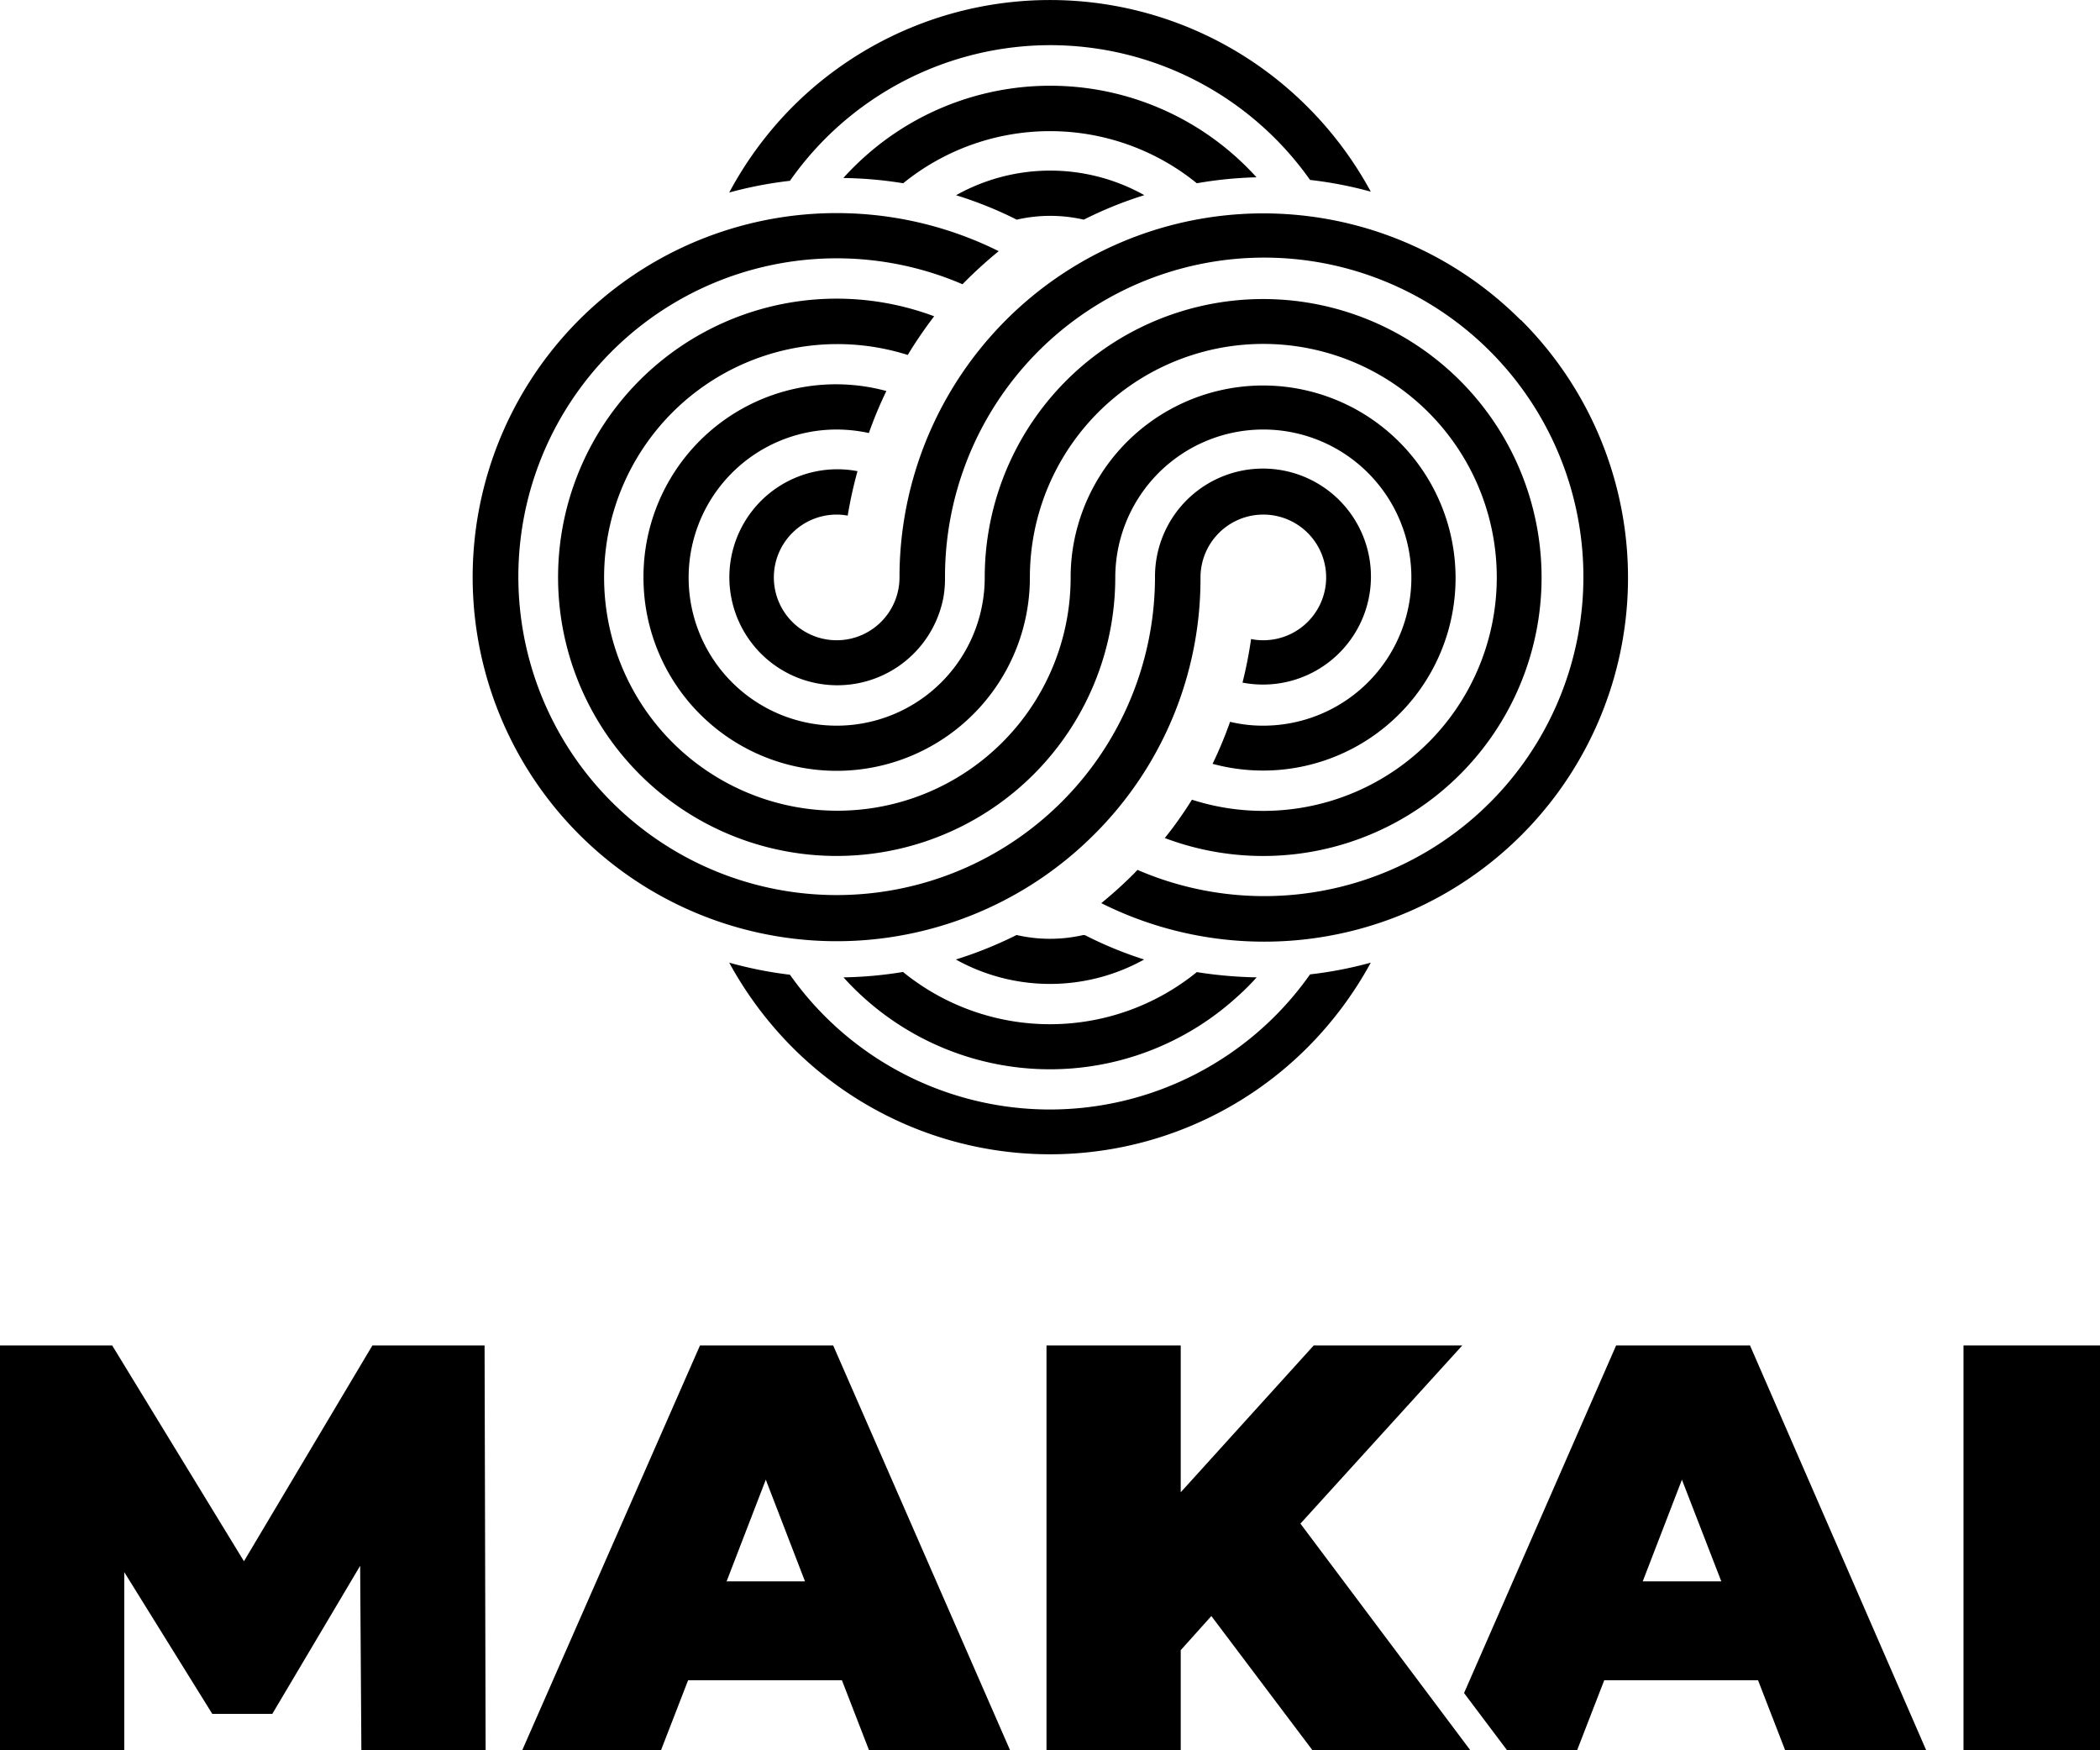 <svg width="120" height="100" viewBox="0 0 120 100" xmlns="http://www.w3.org/2000/svg">
    <path d="M36.77,33a11,11,0,1,0,22.08,0h0a13.34,13.34,0,1,1,9.26,12.69,22.21,22.21,0,0,1-1.55,2.19A15.91,15.91,0,1,0,56.27,33h0a8.46,8.46,0,1,1-8.46-8.46,8.79,8.79,0,0,1,1.84.2,23.11,23.11,0,0,1,1-2.4A11,11,0,0,0,36.77,33Z" />
    <path d="M53.38,18.07A15.92,15.92,0,1,0,63.73,33h0a8.46,8.46,0,1,1,8.45,8.46,8,8,0,0,1-1.89-.22,23.11,23.11,0,0,1-1,2.4,11,11,0,1,0-7.71-13.57,10.73,10.73,0,0,0-.4,2.93h0a13.33,13.33,0,1,1-9.31-12.72A25.53,25.53,0,0,1,53.38,18.07Z" />
    <path d="M62.51,47.69A20.61,20.61,0,0,0,68.6,33h0a3.59,3.59,0,1,1,3.59,3.58,3.26,3.26,0,0,1-.7-.07A24.07,24.07,0,0,1,71,39,6.17,6.17,0,1,0,66,33h0A18.19,18.19,0,1,1,55,16.24a24.66,24.66,0,0,1,2.07-1.89,20.8,20.8,0,1,0,5.45,33.33Z" />
    <path d="M86.89,18.28A20.79,20.79,0,0,0,51.4,33h0a3.59,3.59,0,1,1-3.59-3.6,3.36,3.36,0,0,1,.63.06A24.68,24.68,0,0,1,49,26.92a6.17,6.17,0,1,0,4.91,7.21A6.29,6.29,0,0,0,54,33h0a18.24,18.24,0,1,1,11,16.7l-.21.22a24.52,24.52,0,0,1-1.86,1.68,20.79,20.79,0,0,0,24-33.3Z" />
    <path d="M60,63.39a18.19,18.19,0,0,1-14.86-7.7A22.86,22.86,0,0,1,41.67,55a21.26,21.26,0,0,0,3.63,4.86,20.79,20.79,0,0,0,29.4,0h0A21.26,21.26,0,0,0,78.33,55a22.86,22.86,0,0,1-3.47.67A18.19,18.19,0,0,1,60,63.39Z" />
    <path d="M71.8,10.13A15.89,15.89,0,0,0,49.36,9a16.14,16.14,0,0,0-1.17,1.17,23,23,0,0,1,3.42.3,13.31,13.31,0,0,1,16.78,0A23,23,0,0,1,71.8,10.13Z" />
    <path d="M61.91,53.42a8.5,8.5,0,0,1-3.82,0,23.1,23.1,0,0,1-3.47,1.4,11.07,11.07,0,0,0,10.76,0A22.19,22.19,0,0,1,62,53.43Z" />
    <path d="M54.62,11.15A22.36,22.36,0,0,1,58,12.5l.1.05a8.54,8.54,0,0,1,3.83,0,22.57,22.57,0,0,1,3.46-1.4,11,11,0,0,0-10.75,0Z" />
    <path d="M51.61,55.53a23,23,0,0,1-3.41.31A15.88,15.88,0,0,0,70.64,57a14.22,14.22,0,0,0,1.17-1.16,24.41,24.41,0,0,1-3.42-.3,13.31,13.31,0,0,1-16.78,0Z" />
    <path d="M60,2.58a18.19,18.19,0,0,1,14.86,7.7,22.86,22.86,0,0,1,3.47.67A21,21,0,0,0,74.7,6.09a20.79,20.79,0,0,0-29.4,0A21,21,0,0,0,41.67,11a22.86,22.86,0,0,1,3.47-.67A18.19,18.19,0,0,1,60,2.58Z" />
    <polygon points="21.28 76.87 13.94 89.2 6.41 76.87 0 76.87 0 100 7.1 100 7.1 89.82 12.13 97.92 15.56 97.92 20.58 89.46 20.65 100 27.75 100 27.69 76.87 21.28 76.87" />
    <path d="M40,76.87,29.84,100h7.93l1.55-4h8.79l1.55,4h8.06L47.61,76.87Zm1.52,13.48,2.24-5.81L46,90.35Z" />
    <polygon points="83.56 76.87 75.07 76.87 67.47 85.26 67.47 76.87 59.8 76.87 59.8 100 67.47 100 67.47 94.28 69.22 92.33 75 100 84.02 100 74.31 87.05 83.56 76.87" />
    <rect width="7.8" height="23.13" x="112.2" y="76.87" />
    <path d="M100,76.87H92.35L83.66,96.73,86.12,100h4l1.55-4h8.79l1.55,4h8.06ZM93.87,90.35l2.24-5.81,2.25,5.81Z" />
</svg>
